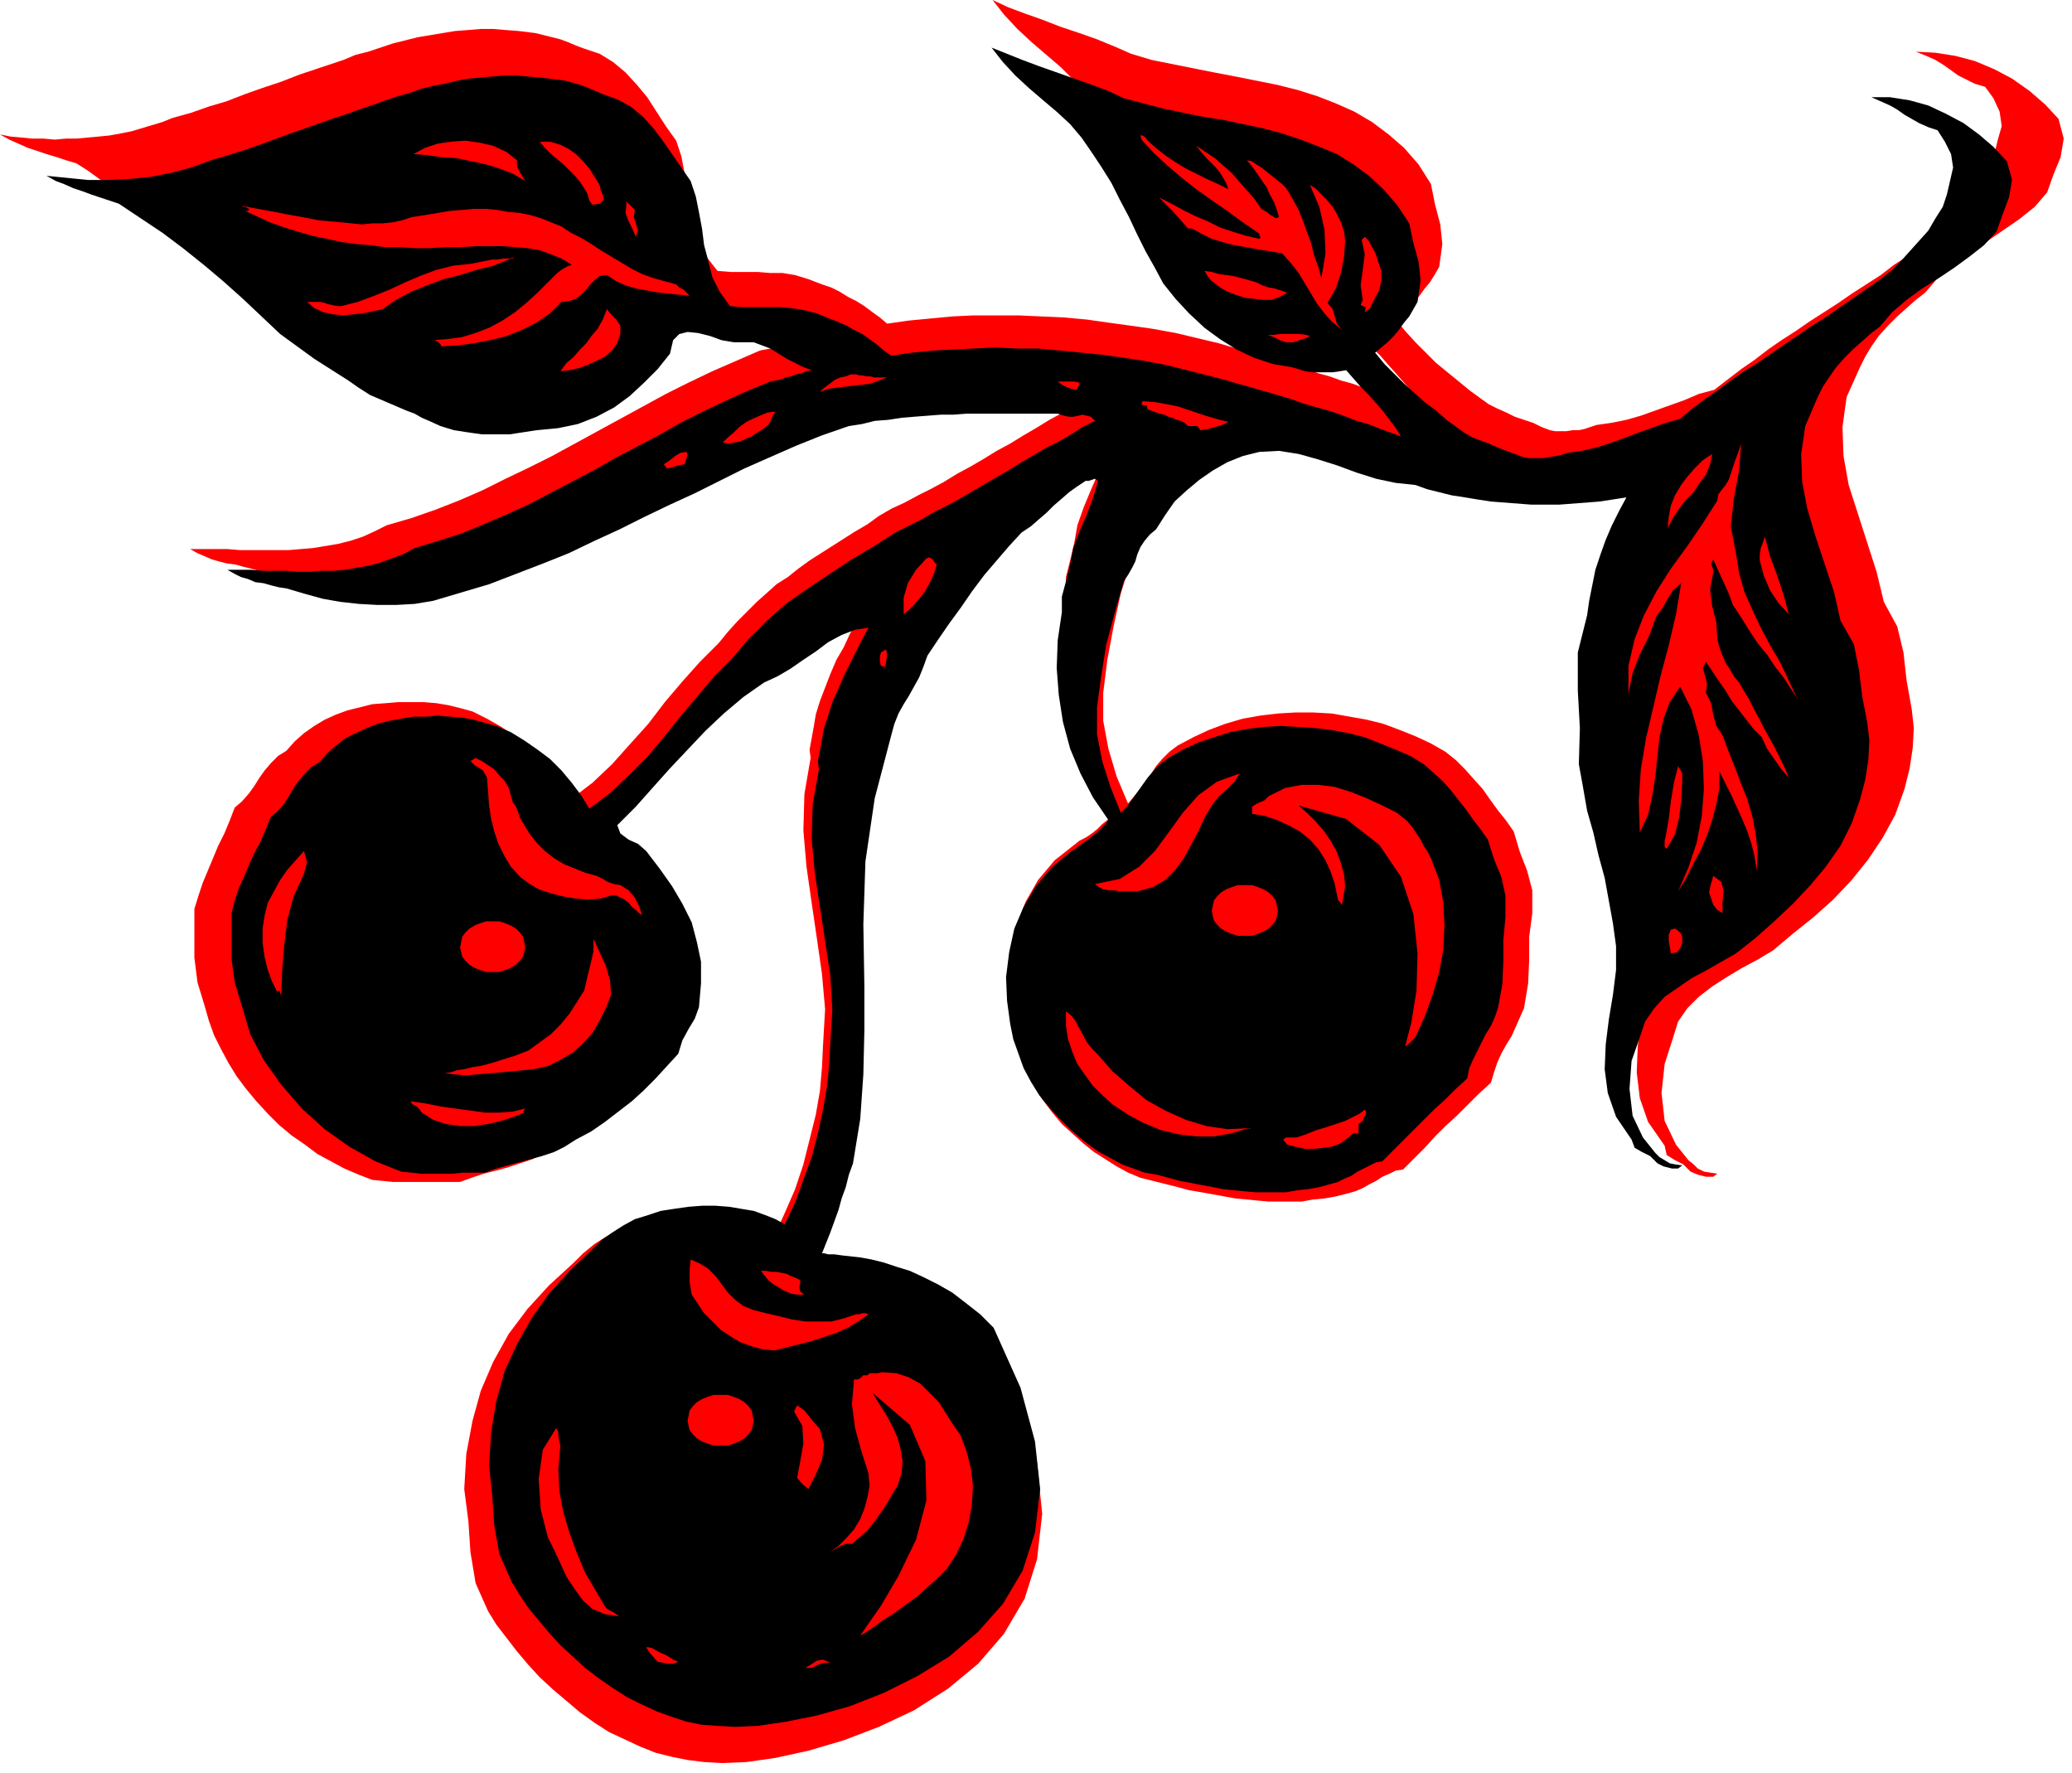 <svg xmlns="http://www.w3.org/2000/svg" fill-rule="evenodd" height="164.64" preserveAspectRatio="none" stroke-linecap="round" viewBox="0 0 2004 1715" width="2.004in"><style>.pen1{stroke:none}.brush2{fill:red}</style><path class="pen1 brush2" d="m1094 52 20 6 20 4 20 4 20 4 21 4 20 4 20 4 20 5 19 6 18 7 18 8 17 10 16 12 15 13 14 16 12 19 4 20 5 19 2 19-3 22-4 7-5 8-5 6-5 7-5 6-6 6-6 6-6 5 9 11 10 11 10 10 10 10 11 9 11 9 11 9 11 8 7 5 8 4 9 4 8 4 9 3 9 3 8 4 8 3 5 1h11l6-1h6l5-1 6-2 6-2 14-2 15-3 14-4 14-5 14-5 14-5 14-6 15-4 13-10 13-10 13-9 13-10 13-9 14-9 13-9 14-9 14-9 13-9 14-9 14-9 13-10 14-9 13-10 14-10 10-9 9-10 10-11 8-11 8-12 7-12 4-13 3-13 4-14-2-14-6-13-8-11-10-3-8-4-8-4-7-5-7-5-8-5-9-4-10-4 19 1 19 3 19 5 19 8 17 9 17 12 15 13 13 14 5 19-3 18-7 17-6 17-12 14-15 12-16 11-16 11-16 11-16 11-15 13-12 14-9 7-9 8-9 8-9 9-9 10-7 10-6 10-5 10-13 29-4 29 1 28 5 28 9 28 9 28 9 28 7 29 13 24 6 25 3 27 5 28 2 18-1 19-3 20-5 20-9 25-12 22-14 21-16 20-18 19-19 17-20 16-19 16-15 9-15 8-15 9-14 9-13 10-11 11-9 13-5 16-8 25-3 28 3 27 11 23 4 5 4 5 4 5 5 4 4 4 6 3 6 1 7 1-4 3h-7l-8-2-7-3-7-7-8-4-8-5-2-9-16-23-8-23-3-25 1-25 3-25 4-25 3-25v-25l-3-23-4-23-5-23-5-23-6-23-6-23-5-23-4-24 1-36-2-38v-38l10-39 2-15 2-16 4-15 4-15 6-16 6-14 7-14 8-14-13 2-14 2-14 1-14 1-13 1h-28l-14-1-14-1-13-1-14-2-13-2-13-3-13-3-12-3-12-4-20-2-20-4-20-7-19-7-20-7-20-5-20-3-20 1-16 5-16 6-15 8-14 10-13 10-11 12-11 14-9 14-6 6-5 6-4 6-3 7-3 7-3 8-4 6-4 7-10 32-7 32-6 32-4 32v27l5 27 8 27 11 26 6-7 6-7 5-7 5-7 5-8 6-7 7-7 8-6 15-8 15-7 16-6 17-5 17-3 17-2 17-1h17l18 1 17 3 17 3 16 4 16 6 15 6 15 7 14 8 10 8 9 9 8 9 9 10 7 10 8 11 8 10 7 10 6 20 7 18 5 19v22l-3 23v22l-1 23-4 24-4 9-4 9-4 9-5 8-5 9-4 9-3 9-3 10-12 11-11 11-10 10-11 10-10 10-10 11-10 10-11 11-7 1-6 3-7 3-6 4-6 3-7 4-7 3-7 2-12 3-11 2-11 1-11 2h-32l-11-1-10-1-11-1-11-2-11-2-11-2-12-2-11-3-12-3-12-3-12-3-12-5-11-6-11-7-11-7-10-8-10-9-11-10-10-12-9-12-8-13-7-14-6-14-5-15-3-16-4-23v-24l2-25 6-24 9-23 12-21 16-19 19-15 5-4 6-3 6-4 5-4 5-5 5-4 4-5 3-4-15-23-13-24-10-25-8-27-4-28-2-28 1-28 4-28v-15l4-16 4-17 3-17 6-17 7-17 7-16 6-18-4-2h-3l-3 2h-3l-9 6-8 6-8 6-7 7-8 7-8 7-8 7-9 6-13 13-13 15-12 16-12 16-12 17-12 16-11 17-10 16-4 12-5 10-5 9-5 9-6 9-5 9-4 10-3 12-10 32-7 32-5 32-4 32-2 33-1 32v32l1 32v87l-3 46-8 45-4 12-3 12-4 11-4 12-4 12-3 11-5 11-4 11h6l6 1h7l9 1 10 2 12 2 12 3 13 3 13 5 14 6 14 8 15 8 14 10 14 12 14 14 27 61 15 54 5 49-5 44-12 38-20 34-25 29-29 24-33 21-34 16-34 13-34 10-32 7-28 4-23 1-18-1-16-2-15-3-16-4-15-6-15-7-15-7-14-9-14-10-13-11-13-11-13-12-11-12-11-13-10-13-10-13-8-13-12-27-5-30-2-30-4-31 2-34 6-32 8-29 12-28 15-27 18-24 21-23 24-22 9-9 11-9 11-7 12-6 13-5 13-3 14-3 14-2 14-1h14l13 1 13 2 12 3 11 3 11 5 9 5 10-22 10-23 8-24 6-24 6-24 4-23 2-23 1-21 2-35-3-34-5-35-5-34-5-35-3-35 1-35 6-35-1-8 2-11 2-11 2-12 4-13 5-13 5-13 6-14 7-12 6-13 7-12 6-12-14 2-14 6-13 7-13 9-13 9-13 9-13 8-14 6-21 15-20 16-19 18-17 18-18 20-17 19-18 19-18 19v5l3 4 3 3 5 2 5 3 5 2 4 3 4 4 14 18 12 18 11 19 9 19 6 19 4 21v22l-2 24-5 11-6 11-6 11-5 13-11 13-12 13-12 12-12 11-14 10-13 10-15 9-15 9-11 7-11 6-12 4-12 4-11 3-12 3-12 4-11 4h-65l-10-1-10-1-13-5-14-6-13-7-13-7-12-9-13-9-12-10-11-11-11-12-10-12-9-12-8-13-7-13-7-14-5-14-4-14-7-23-3-24v-47l4-13 4-12 5-12 5-12 5-12 6-12 5-12 5-13 7-6 7-8 5-7 5-8 5-7 6-7 7-7 8-5 8-9 9-8 10-7 10-6 11-5 11-4 12-3 12-3 13-1 12-1h25l12 1 12 2 12 3 11 3 14 7 14 8 13 9 13 11 12 11 10 12 10 13 9 14 21-16 19-18 17-19 18-20 16-21 17-20 17-19 18-18 9-11 9-10 9-9 10-10 9-8 10-9 11-7 10-8 11-8 11-7 11-7 11-7 11-7 12-7 11-8 12-7 13-6 13-7 12-6 13-7 13-8 13-7 12-7 13-8 13-7 13-8 12-7 13-8 13-7 12-7 13-6 12-7-5-4-4-2h-4l-5 1h-4l-5 1-6-1-6-2H921l-13 1-13 1-14 1-13 1-13 1-14 2-13 2-13 3-27 10-27 10-26 12-26 11-26 12-25 13-26 12-25 13-26 12-25 12-26 12-27 11-26 11-28 10-27 9-29 8-19 3-19 1h-19l-19-1-19-2-18-3-19-5-18-5-8-2-7-2-8-1-8-2-7-2-7-3-7-3-7-4h36l12 1h47l12-1 12-1 12-2 12-2 12-3 12-4 11-5 12-6 24-7 23-8 23-9 23-10 22-11 23-11 22-11 22-12 22-12 22-12 22-12 22-12 22-11 23-11 23-10 23-10 5-1 6-1 5-2 5-1 5-2 5-1 6-2 5-1-9-3-8-4-9-5-8-6-8-4-9-4-9-3h-19l-12-3-12-3-12-4-11-1-9 2-6 7-3 13-12 15-14 15-15 13-16 11-18 10-18 7-21 5-21 2-14 3-14 1-14 1-14-1-15-1-14-3-13-4-12-5-7-4-8-3-7-4-8-3-7-3-8-3-7-3-8-3-11-7-11-8-11-7-11-8-12-7-11-8-12-9-12-9-9-9-9-9-10-9-10-9-9-8-10-9-10-8-11-9-10-8-11-8-10-8-11-8-11-8-10-7-11-8-11-7-10-3-9-3-10-3-9-3-9-3-9-4-9-4-9-5 10 2 11 1 10 1h11l11 1 11-1h10l11-1 11-1 10-1 11-2 10-2 10-3 10-3 10-3 10-4 18-5 17-6 17-5 18-7 17-6 18-6 18-7 18-6 12-4 12-4 12-5 12-3 12-4 12-4 12-3 12-3 12-2 12-2 12-2 13-1 12-1h12l12 1 13 1 8 1 8 1 8 2 8 2 8 2 8 3 7 3 8 3 15 5 13 8 12 10 11 12 10 12 9 14 9 14 10 14 5 15 3 16 3 17 3 16 3 17 5 16 7 15 11 14 13 1h26l12 1h12l12 2 13 4 13 5 9 3 8 4 8 5 8 4 8 5 8 6 7 5 7 6 21-3 21-2 21-2 21-1h43l22 1 22 1 22 2 21 3 22 3 21 3 22 4 21 5 21 5 20 6 11 3 11 3 11 4 10 3 11 3 11 3 11 4 11 3 11 4 11 3 11 4 11 3 11 4 11 4 12 4 11 4-5-9-6-8-7-8-7-8-8-9-7-8-8-8-7-8-7 1-7 1h-14l-7-1-7-1-7-1-7-2-19-3-19-6-18-9-17-11-16-12-15-14-14-14-13-16-9-16-8-17-8-17-9-18-9-17-9-18-10-16-10-16-10-14-12-13-13-13-14-12-14-12-14-13-13-14-11-14 15 7 16 6 17 6 18 7 18 6 17 6 17 7 16 7z"/><path class="pen1" style="fill:#000" d="m1087 95 19 5 19 5 19 4 20 4 19 3 19 4 19 4 19 5 18 6 18 7 17 7 16 10 15 11 14 13 13 15 12 18 4 19 5 18 2 18-3 21-4 7-4 7-5 6-5 7-5 6-6 6-6 5-6 5 9 11 10 10 9 9 10 9 10 9 11 8 10 9 11 8 7 5 7 4 8 3 8 3 9 4 8 3 8 3 8 3 5 1h15l6-1 6-1 5-1 6-2 14-2 13-3 13-4 14-5 13-5 14-5 14-5 14-4 12-10 12-9 13-9 12-9 13-9 13-8 13-9 13-9 12-8 13-9 13-8 13-9 13-9 13-9 13-9 13-10 9-9 9-10 9-10 9-10 7-12 7-11 4-12 3-13 3-13-2-13-6-12-7-11-9-3-9-4-7-4-7-4-7-5-7-4-9-4-9-4h18l19 3 18 5 17 8 17 9 15 11 14 12 13 14 5 18-3 17-6 16-6 17-12 13-14 11-15 11-15 10-16 10-15 11-14 12-12 14-8 6-9 8-9 8-8 8-8 9-7 10-6 9-5 10-12 28-4 27 1 27 5 26 8 27 9 27 9 27 6 27 13 23 5 25 3 25 5 26 2 17-1 19-3 19-5 19-8 23-11 22-14 20-15 18-17 18-18 17-18 16-19 15-14 8-14 8-15 8-13 9-13 9-10 11-9 13-5 15-8 23-2 27 3 26 10 21 4 5 4 5 4 5 4 4 5 3 5 3 5 1 7 1-4 3h-6l-8-2-6-3-7-7-8-4-7-4-3-8-15-22-8-23-3-23 1-24 3-24 4-24 3-24v-23l-3-22-4-22-4-22-6-22-5-22-6-21-4-23-4-22 1-35-2-36v-37l9-36 2-14 3-15 3-15 5-15 5-14 6-14 7-14 7-13-13 2-13 2-13 1-13 1-13 1h-27l-13-1-13-1-13-1-13-2-12-2-13-2-12-3-12-3-11-4-19-2-19-4-19-6-19-7-19-6-18-5-19-3-19 1-16 4-15 6-14 8-13 9-12 10-12 11-9 13-9 14-6 5-5 6-4 6-3 7-2 7-3 6-4 7-4 6-9 31-8 30-5 31-4 30v26l5 26 8 25 10 25 6-6 5-7 5-7 5-7 5-7 6-7 6-6 8-6 14-8 15-7 15-5 16-5 16-3 16-2 16-1 17 1 16 1 17 2 16 3 16 4 15 6 15 6 14 6 13 8 9 8 9 8 8 9 7 9 8 10 7 10 7 9 7 10 6 19 7 17 4 18v21l-2 22v21l-1 22-4 22-3 9-4 9-5 8-4 8-4 8-4 8-4 9-2 10-12 11-10 10-10 9-10 10-10 10-9 9-10 10-11 11-6 1-6 3-6 3-6 3-6 4-7 3-6 3-7 2-11 3-11 2-10 1-11 2h-30l-11-1-10-1-10-1-10-2-11-2-10-2-11-2-11-3-11-3-12-2-11-4-11-4-11-6-11-6-10-7-10-8-9-8-10-10-10-11-9-11-8-13-7-13-5-14-5-14-3-15-3-22-1-23 3-24 5-23 9-21 12-20 15-18 18-15 5-3 5-4 6-4 5-4 5-4 4-4 4-4 3-4-15-22-12-23-10-24-7-26-4-26-2-26 1-27 4-27v-15l4-15 4-16 3-16 6-16 7-16 6-16 5-17-3-2-3 1-3 1h-3l-9 6-7 5-8 7-7 6-7 7-7 6-8 7-9 6-12 13-12 14-12 14-12 16-11 16-11 15-11 16-10 15-4 11-4 10-5 9-5 9-5 8-5 9-4 10-3 11-16 61-9 61-2 61 1 61v41l-1 43-3 43-7 43-4 11-3 12-4 11-3 11-4 11-4 11-4 10-4 10h2l4 1h6l7 1 9 1 9 1 11 2 12 3 12 4 13 4 13 6 14 7 14 8 13 10 14 11 13 13 26 58 14 52 5 46-5 42-12 37-19 32-24 27-28 24-31 19-32 16-33 13-32 9-30 6-27 4-22 1-17-1-15-1-15-3-15-5-14-5-15-7-14-7-14-9-13-9-13-10-12-11-12-11-11-12-10-12-10-12-8-12-8-13-12-27-5-28-2-29-3-29 2-32 5-30 8-29 12-26 14-25 17-24 20-22 22-21 9-9 10-7 11-7 11-6 13-4 12-4 13-2 14-2 13-1h13l13 1 12 2 12 2 11 4 10 4 9 5 10-21 8-22 8-22 6-23 5-23 4-23 2-21 1-20 2-33-2-33-5-33-5-33-5-33-3-33 1-33 6-34-1-8 2-10 2-11 2-11 4-12 4-13 6-13 5-12 6-12 6-12 6-12 6-11-13 2-13 5-13 7-12 9-12 8-13 9-12 7-13 6-20 14-19 16-18 17-17 18-17 18-17 19-16 18-18 18 3 8 8 6 9 4 8 7 13 17 12 17 10 17 9 18 5 19 4 19v21l-2 23-4 11-6 10-6 11-4 13-11 12-11 12-12 12-11 10-13 10-13 10-13 9-15 8-11 7-10 5-12 4-11 3-11 3-11 3-11 3-11 4h-21l-10 1h-31l-9-1-10-1-25-10-25-14-24-17-22-20-20-23-17-24-13-25-8-27-7-23-3-22v-45l3-12 4-12 5-11 5-12 5-11 6-11 5-12 5-12 7-6 6-7 5-8 4-7 5-7 6-7 6-6 8-5 8-9 8-7 9-7 10-5 11-5 10-4 12-3 11-2 12-2h12l11-1 12 1 12 1 11 2 11 3 11 3 14 6 13 8 13 9 12 9 11 11 10 12 9 12 8 13 20-15 18-17 18-18 16-19 16-20 16-19 16-19 17-17 17-20 18-18 18-16 20-14 21-14 21-14 22-13 22-14 12-6 12-6 12-7 12-6 13-7 12-7 12-7 12-7 12-7 13-8 12-7 12-7 12-6 12-7 11-7 12-6-4-4-4-1-4-1-4 1-5 1h-4l-5-1-6-2h-88l-13 1h-12l-13 1-13 1-12 1-13 2-13 1-12 3-13 2-26 9-25 10-25 11-25 11-24 12-24 12-24 11-25 12-24 12-24 11-25 12-25 10-26 10-26 10-27 8-27 8-18 3-18 1h-18l-18-1-18-2-17-3-18-5-17-5-7-1-8-2-7-2-8-1-7-3-7-2-6-3-7-4h23l11 1h23l11 1h12l11-1h12l11-1 11-2 12-2 11-3 11-4 11-4 11-6 23-7 22-7 22-9 21-9 22-10 21-11 21-11 21-11 21-12 21-11 21-11 21-12 22-11 21-10 22-10 22-9 5-1 5-1 5-2 5-1 5-2 5-1 5-2 5-1-8-3-8-4-8-4-8-5-8-5-8-3-8-3h-19l-12-2-11-4-12-3-10-1-8 2-6 6-3 13-12 15-13 13-14 13-15 11-17 9-18 7-19 4-21 2-13 2-13 2h-27l-14-2-13-2-13-4-11-5-7-3-7-4-8-3-7-3-7-3-7-3-7-3-7-3-11-7-10-7-11-7-11-7-11-7-11-8-11-8-11-8-18-17-18-17-19-17-19-16-20-16-20-15-21-14-21-14-9-3-9-3-9-3-8-3-9-3-9-4-8-3-9-5 20 2 20 2h20l21-1 20-2 20-4 19-5 19-7 17-5 16-5 17-6 16-6 17-6 17-6 17-6 18-6 11-4 12-4 11-4 12-4 11-3 11-4 12-3 11-2 12-3 11-2 12-1 11-1 12-1h12l11 1 12 1 8 1 8 1 8 1 7 2 7 2 8 3 7 3 7 3 14 5 13 7 12 10 10 11 9 12 9 13 9 13 9 13 5 15 3 15 3 16 2 16 4 15 4 16 7 14 10 14 13 1h35l12 1 12 2 12 3 12 5 8 3 9 4 7 4 8 4 7 5 7 5 7 6 7 5 20-3 20-2 20-1 20-1 21-1 20 1h21l21 2 21 2 20 2 21 3 20 3 21 4 20 5 20 5 19 5 10 3 11 3 10 3 11 3 10 3 10 3 11 4 10 3 11 3 10 3 11 4 10 4 11 3 10 4 11 4 11 4-5-8-6-8-6-8-7-8-7-8-8-8-7-8-7-8-6 1-7 1h-20l-7-1-6-2-7-2-18-3-18-6-17-8-16-10-15-11-15-14-13-14-12-15-8-15-9-16-8-16-8-17-9-17-8-16-10-16-10-15-9-13-11-13-13-12-13-11-14-12-13-12-12-13-11-14 15 6 15 6 16 6 17 6 17 6 17 6 16 6 15 7z"/><path class="pen1 brush2" d="m1188 183-2-6-3-5-3-5-4-5-5-5-5-5-5-6-4-5 9 6 9 6 8 7 8 7 7 8 7 8 8 9 7 10 5 3 4 3 5 3 3-1-2-7-3-8-4-7-3-7-5-7-4-6-5-7-5-6 5 1 4 3 5 3 5 4 5 4 5 4 5 4 4 4 6 10 6 11 4 10 4 11 4 11 3 12 4 11 3 11 4-24-1-23-5-22-9-21 5 3 5 5 6 6 6 7 4 7 4 8 3 9 1 9-1 15-3 16-5 15-8 14 5 6 2 7 2 7 5 6-10-8-7-8-7-9-6-10-6-10-6-10-7-9-9-10-12-2-12-2-11-2-12-2-11-3-10-3-10-5-9-5h-4l-7-8-8-9-8-8-5-5 12 6 11 6 12 6 12 5 12 6 12 4 13 4 13 3 1-1v-1l-1-1v-2l-16-11-15-11-16-11-14-10-14-11-14-12-13-12-12-13-1-4h2l3 2 2 3 9 8 9 7 9 6 10 6 10 5 10 5 11 5 10 5zm-688-28v6l2 4 3 5 3 5-12-7-13-5-13-4-14-3-14-3-15-1-14-2-13-1 11-6 12-4 13-2 14-1 14 2 13 3 13 6 10 8zm80 24 1 5 2 4 1 5-4 4-7 1-3-4-2-7-3-5-4-6-5-6-6-6-5-5-6-5-6-5-6-6-5-6h10l10 3 8 4 7 5 7 7 6 7 5 8 5 8zm34 24-1 7 2 6 2 7-2 6-3-7-4-8-3-8 1-9-1-2 2 1 4 4 3 3zm-216 7 13-2 12-2 12-2 12-1 11-1h12l11 1 11 2 11 1 10 2 10 3 10 4 10 4 9 6 10 5 10 6 9 6 10 6 10 6 10 6 10 5 11 4 11 3 11 3 3 3 4 2 3 3 3 3-10-1-10-1-10-1-11-2-11-2-10-3-9-4-9-6-7 1-5 4-4 4-4 5-5 5-5 4-6 2-8 1-11 11-13 9-14 7-15 6-16 4-16 3-15 2-16 1-1-2-2-2-3-2h-4l15-1 15-2 13-4 13-5 13-7 12-8 11-9 11-10 4-4 3-3 4-4 4-4 4-4 4-3 5-3 5-2-10-6-10-4-11-4-12-2-12-1-12-1h-25l-15 1h-15l-15 1h-15l-14-1h-15l-14-2-14-1-14-2-14-3-14-3-14-4-13-4-14-5-13-6-13-6 2 1h3l1-2-2-1-2-1h-2l-1-1 10 2 11 2 11 2 10 2 11 2 11 2 10 2 11 1 11 1 10 1 10 1 10-1h10l10-1 9-2 9-3zm936 71-3 5-3 6-3 6-5 4 1-5-3-1-2-1 2-5-2-14 2-15 2-15-3-14 3-3 4 4 3 6 3 5 3 9 3 9v9l-2 10z"/><path class="pen1 brush2" d="m492 251-15 6-16 4-16 5-16 4-16 6-15 6-15 8-13 9-9 2-10 2-9 1-10 1-10-1-9-2-9-4-7-6h13l4 1 3 1 4 1 5 1h4l16-4 16-6 15-6 15-7 14-6 16-6 16-4 18-2 5-1 5-1 5-1 5-1h5l6-1h5l5-1-1 1h-3l-1 1zm729 25 6 2 6 1 6 2 6 2-7 4-8 3h-9l-8-1-9-1-9-3-8-3-7-4-5-4-4-3-3-4-3-5 7 1 7 2 7 1 7 1 8 2 7 2 7 2 6 3zm-621 47-3 9-5 7-7 6-8 4-9 4-8 3-9 2-9 1 6-8 7-6 6-7 6-6 5-7 6-7 5-9 4-10 4 5 5 5 4 6v8zm651 8h-7l-6-2-6-3-6-2h4l8-1h19l7 1 3 1-4 2-12 4zm-393 34-8 3-8 3-8 1-8 1-9 1-8 1-8 1-8 3 3-3 4-3 4-3 4-3 5-2 5-1 5-2h5l3 1h3l4 1h4l3 1h13zm186 5v2l-1 2-1 1-1 2-5-1-5-2-4-2-4-3h16l5 1zm144 38-6 3-7 2-7 2-7 1-3-4h-9l-3-3-4-2-4-1-4-2-4-1-4-2-5-1-5-2-6-2-1-4h-3l-2-1 1-3 13 1 11 2 10 2 9 3 9 3 9 3 10 3 12 3zm-445 3-5 4-5 3-6 4-5 2-6 3-6 1-5 1-6-1 5-5 6-5 5-5 7-5 6-3 7-3 7-3 8-1-2 3-2 4-1 3-2 3zm936 124 3 19 5 18 8 18 8 17 9 17 10 17 8 17 8 17-6-9-7-11-8-10-8-12-9-11-8-12-8-13-8-12-4-11-5-11-5-11-5-11-2 4 1 3 1 3v3l-3 16 2 16 4 16 1 16 2 8 3 8 3 7 4 6 4 7 5 6 4 7 5 8 5 10 5 9 5 10 5 9 5 9 5 10 5 10 4 10-7-8-7-10-7-10-5-11-8-8-7-9-7-9-7-9-6-10-7-10-6-9-6-9-3 6 2 7 2 8-1 9 5 10 2 11 3 11 6 9 6 16 6 15 6 16 6 15 5 17 3 16 2 18-1 18-2-14-3-12-4-12-5-12-5-11-5-11-6-12-6-12v16l-3 16-4 15-5 15-6 14-7 13-7 14-8 13 10-23 8-24 5-26 2-26-1-27-4-25-7-25-11-22-10 15-6 16-4 18-2 19-2 19-3 19-4 18-8 17-1-31 2-30 5-30 7-30 7-30 8-30 7-30 5-30-8 7-5 8-5 9-6 8-7 19-9 18-7 18-4 20v-27l6-26 9-23 12-23 14-22 16-22 15-22 14-22 1-6 3-4 4-5 3-5 3-9 3-9 3-8 3-9-2 26-5 27-3 27 5 26zM662 449l-6 1-6 2-5 1-3-4 6-4 5-4 5-3 6-1 1 3-1 3-1 3-1 3zm951 62 1-11 2-11 4-10 6-10 6-8 7-8 8-8 9-6-2 10-4 10-6 8-6 9-8 8-6 8-6 9-5 10z"/><path class="pen1 brush2" d="m1730 594-10-11-8-12-6-14-4-15v-6l1-6 2-5 2-6 5 19 7 19 6 18 5 19zm-824-48-2 7-3 7-3 6-4 7-5 6-5 6-5 5-5 4v-16l4-14 8-13 10-11 3-1 3 2 2 3 2 2zm-50 99-4-1-1-4v-5l1-4 5-3 1 5-1 7-1 5zM496 776l3 4 2 5 2 6 3 5 6 10 7 9 8 8 9 7 10 6 10 4 10 4 11 3 6 3 5 3 6 2 6 1 8 5 6 7 4 8 3 9-3-2-3-3-4-3-3-4-4-3-4-2-4-2h-5l-10 3-12 1-12-1-12-2-12-3-12-4-10-6-8-6-9-10-6-10-6-12-4-12-3-12-2-13-1-14-1-13-4-7-8-5-4-4 5-3 6 3 6 4 6 4 5 6 5 5 4 7 2 7 2 7zm1131-19-1 17-2 17-4 16-8 14-2-2v-6l1-4 3-17 2-17 3-18 4-16 2 3 2 4v9zm-455 22-7 12-6 13-7 13-7 13-8 11-10 10-12 7-15 4h-17l-5-1h-6l-5-1-4-2-4-3 24-5 19-12 15-15 14-19 13-18 15-17 18-13 22-8-5 8-7 7-8 7-7 9zm212 51 8 21 4 22 1 22-1 23-4 22-6 21-8 22-9 20-2 2-3 3-2 2-3 2 6-23 5-31 1-36-4-38-12-36-21-31-32-25-46-13 8 7 8 8 8 9 7 10 6 11 4 11 3 11 1 11-3 18-4-5-3-15-4-12-5-11-7-11-8-9-10-8-11-6-11-5-12-4-12-2v-7l5-3 7-3 4-4 16-8 16-3h16l16 2 16 5 15 6 15 7 14 7 5 4 5 4 5 6 4 6 4 6 3 6 4 6 3 6zM284 867l-6 22-3 24-2 24-1 25-1-1v-2l-1-1-2 1-5-10-4-11-3-12-2-14v-14l2-13 3-12 6-11 6-11 7-10 8-9 8-9 3 11-3 11-5 11-5 11zm1382 16-5-3-4-5-2-6-2-6 1-5 1-4 1-3 1-4 8 6 2 9-1 10v11zm-39 23v6l-2 5-3 4-6 1-1-6-1-6v-6l2-5 4-1 3 2 3 3 1 3zM591 962l-5 13-6 12-7 12-9 10-10 9-12 7-12 6-14 3-10 1-10 1-11 1-12 1-11 1-11 1-11-1-10-1 6-1 6-2 7-1 8-2 7-1 8-2 7-2 6-2 13-4 13-5 11-8 11-8 9-9 9-11 7-11 7-11 3-13 3-12 3-13v-12l6 13 6 13 4 14 1 14zm470 57 15 17 16 14 17 14 18 10 20 9 20 6 20 3 21-1-17 5-17 3h-17l-17-2-17-4-17-7-15-8-15-10-10-9-9-9-8-11-7-10-5-12-4-12-2-13v-14l5 4 4 5 3 6 3 5 3 6 3 5 4 5 5 5zm-553 53 1-1-1 1-2 3 1 1-10 4-12 4-13 3-13 2h-14l-14-2-12-4-11-7-2-3-3-3-4-2-2-3 14 2 15 3 14 2 15 2 14 2h14l13-1 12-3zm810 12-4 3v9h-5l-6 5-7 5-8 3-8 1-9 1h-9l-9-2-8-2-4-5 3-2h10l9-3 10-4 10-3 9-3 9-3 8-4 6-3 5-4 1 2v3l-2 3-1 3zm-589 183 12 3 13 3 12 3 13 2h25l12-3 12-4h3l3-1h3l3 1-10 7-10 6-11 5-12 4-12 4-12 3-12 3-12 3-11-1-11-3-11-4-10-6-9-6-8-8-8-8-6-9-6-9-2-12v-12l1-10 9 4 8 5 7 7 6 8 6 8 7 7 8 6 10 4z"/><path class="pen1 brush2" d="M774 1238v3l-1 4 1 4 4 3h-7l-6-1-7-3-5-3-5-3-5-4-4-5-3-4h5l5 1h5l5 1 5 1 4 2 5 2 4 2zm155 150 6 16 4 16 2 17-1 18-3 17-5 16-7 15-9 14-9 9-10 9-10 9-11 8-11 8-11 7-11 8-11 7 6-9 14-20 17-29 17-35 10-38-1-38-15-35-36-31 6 10 7 11 6 11 5 11 3 11 2 12-1 12-4 12-5 8-4 7-5 8-5 7-5 7-6 7-7 6-7 6h-6l-5 2-5 3-5 3 8-6 8-8 7-8 6-10 4-10 3-11 2-11-1-12-7-22-6-22-3-23 2-24h4l3-2 2-2h4l2-2h8l4-1 14 1 12 4 11 6 9 9 9 9 7 11 7 11 7 10zm-136-6 4 15-2 15-6 14-7 14-4-3-2-2-2-2-3-4 3-16 3-17-1-17-8-14 3-6 7 5 8 10 7 8zm-251 16-2 23 1 21 4 21 6 20 7 19 8 19 10 17 10 17 3 2 4 2 3 2 3 2-14-2-12-5-9-8-8-11-8-12-6-13-6-13-6-12-7-27-2-30 4-28 13-21 2 4v4l1 5 1 4zm237 215 5-3 6-4 6-1 7 3h-6l-6 2-6 3h-6zm-123-6-5 2h-5l-5-1-5-1-8-9-3-5h2l4 1 7 4 7 3 6 4 5 2zM476 940h7l6-2 5-2 5-3 4-4 3-4 1-4 1-5-1-5-1-5-3-4-4-4-5-3-5-2-6-2h-13l-6 2-5 2-5 3-4 4-3 4-1 5-1 5 1 5 1 4 3 4 4 4 5 3 5 2 6 2h6zm728-35h7l6-2 5-2 5-3 4-4 3-4 1-4 1-5-1-5-1-5-3-4-4-4-5-3-5-2-6-2h-14l-6 2-5 2-5 3-4 4-3 4-1 5-1 5 1 5 1 4 3 4 4 4 5 3 5 2 6 2h7zm-507 493h7l6-2 5-2 5-3 4-4 3-4 1-4 1-5-1-5-1-5-3-4-4-4-5-3-5-2-6-2h-14l-6 2-5 2-5 3-4 4-3 4-1 5-1 5 1 5 1 4 3 4 4 4 5 3 5 2 6 2h7z"/></svg>
